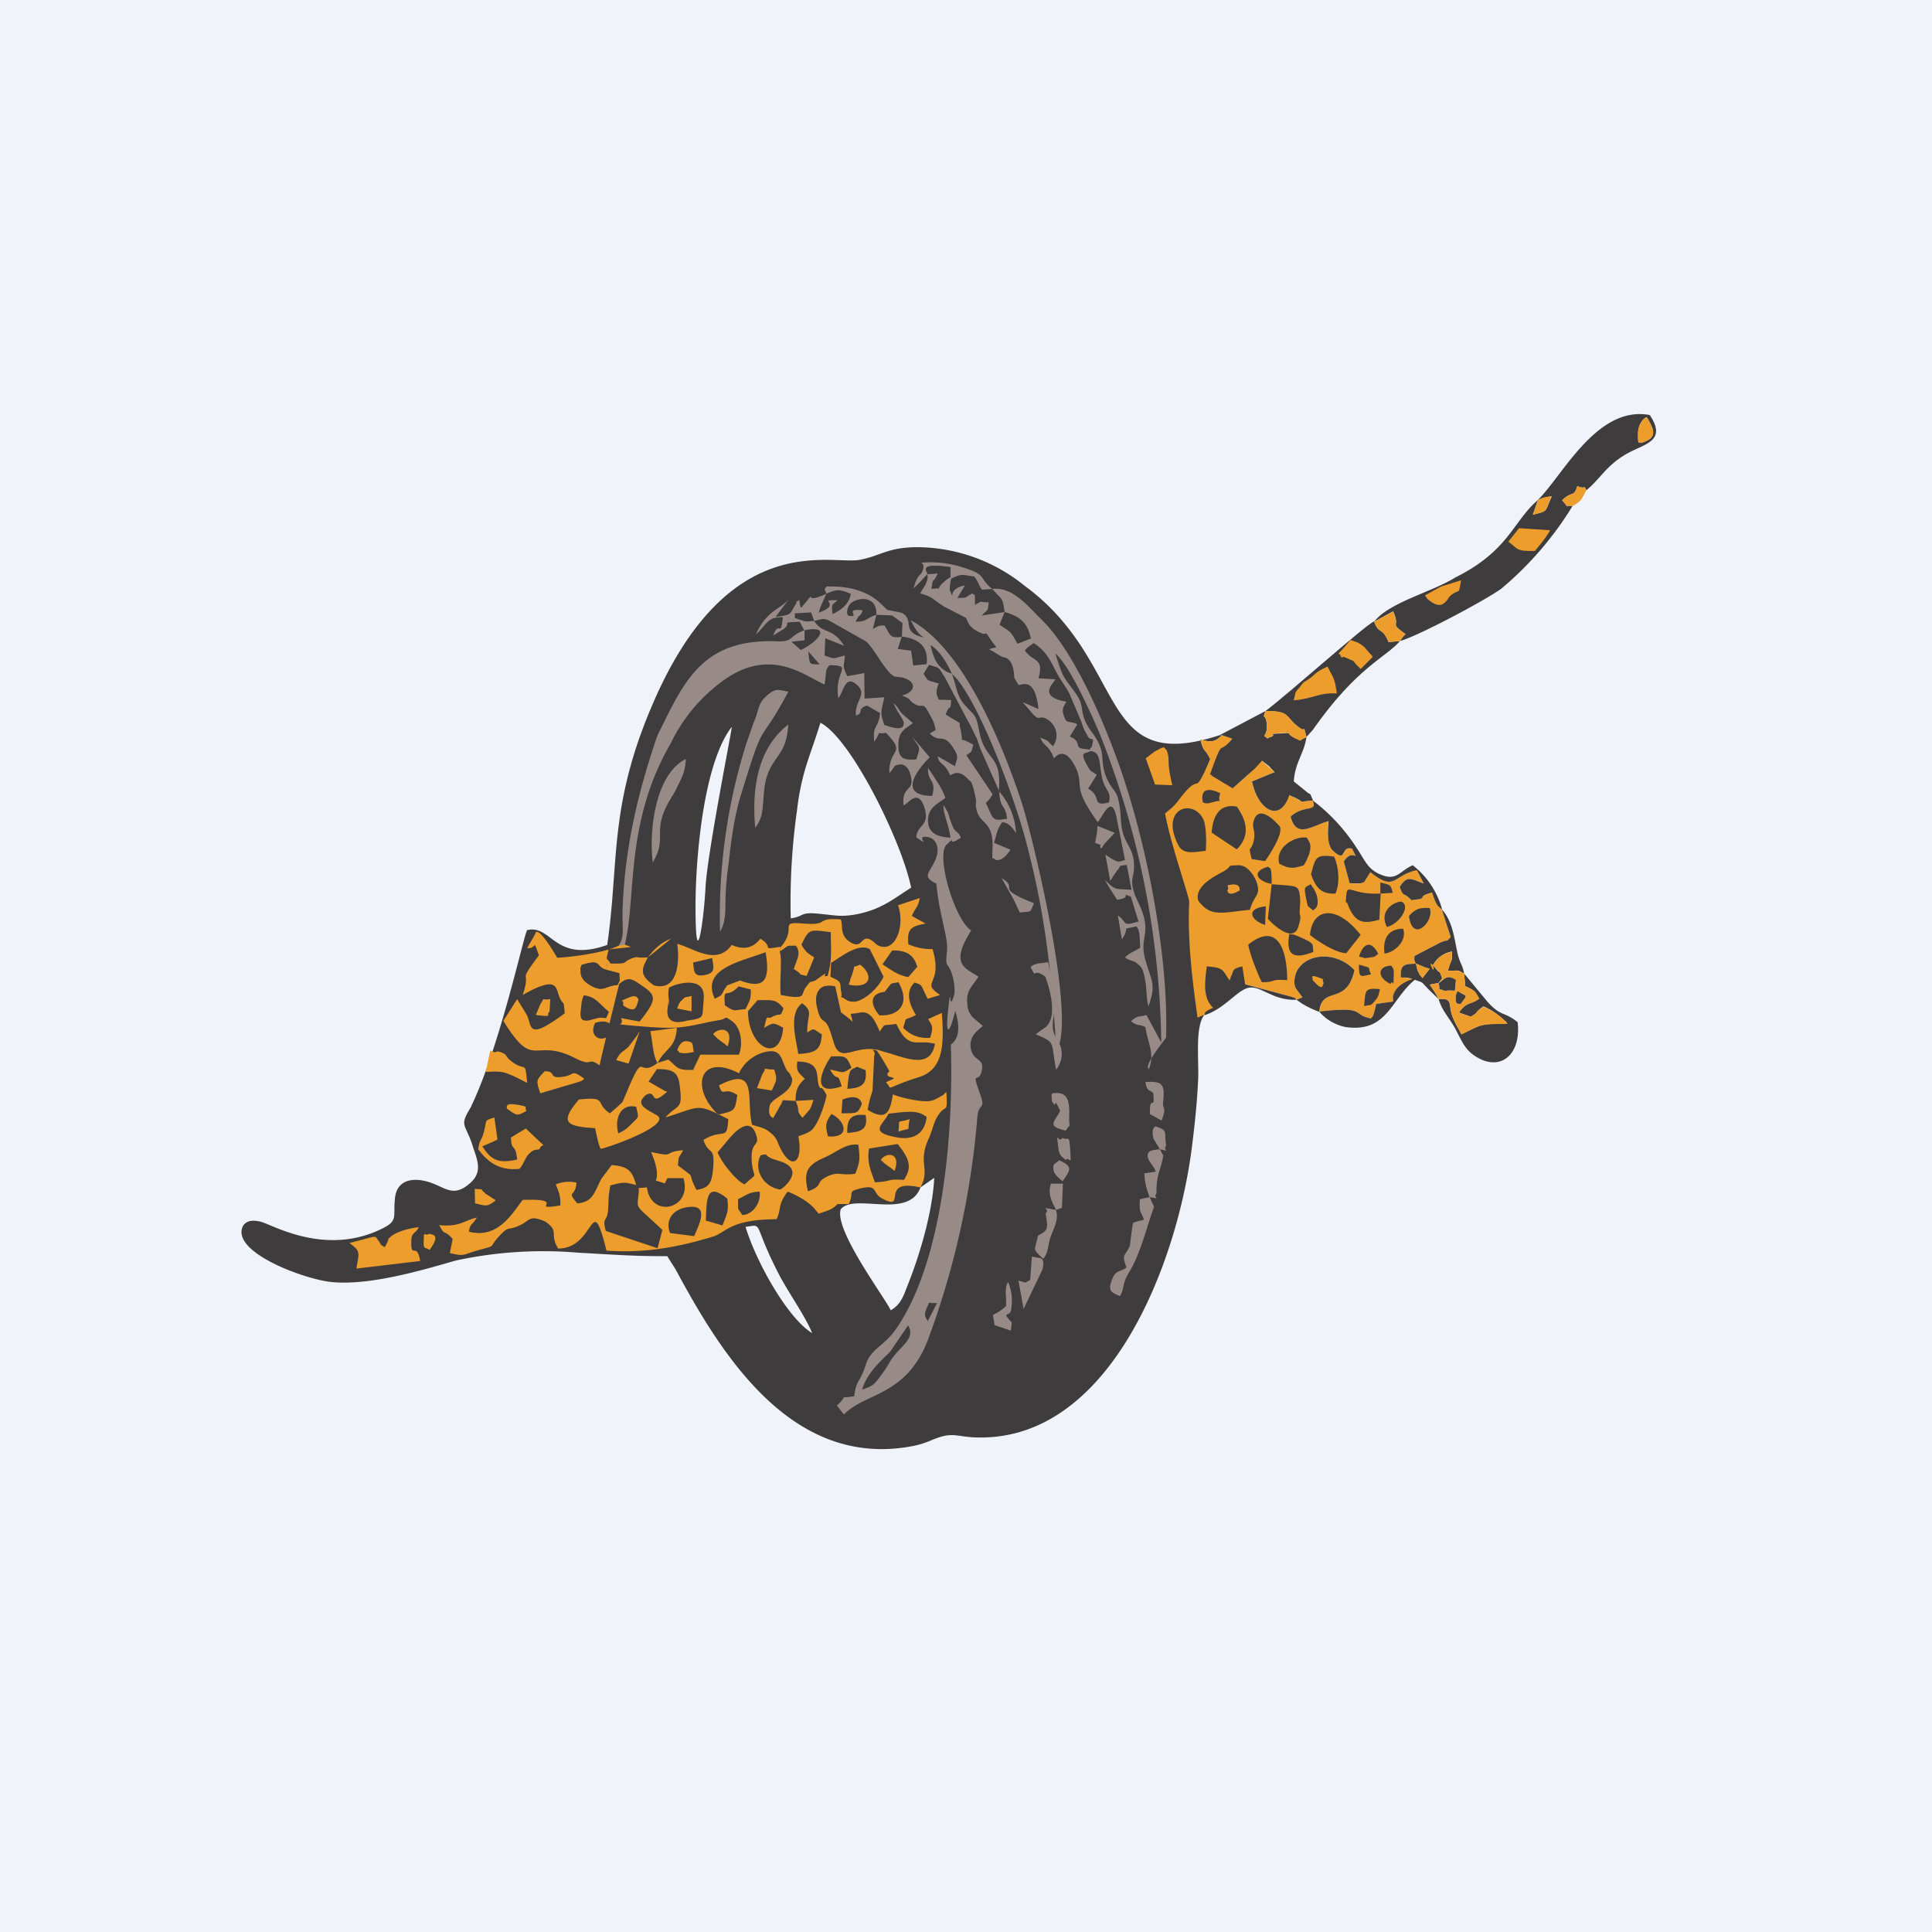 <!-- by TradingView --><svg width="56" height="56" viewBox="0 0 56 56" xmlns="http://www.w3.org/2000/svg"><path fill="#F0F3FA" d="M0 0h56v56H0z"/><path d="M13.66 32.07c-.34.56-.2.47.01 1.05.14.47.38.85-.1 1.22-.48.39-.72.02-1.22-.1-.48-.12-.85.02-.9.48-.07.6.14.67-.52.96-1.6.7-3.07-.2-3.38-.27-.23-.05-.4-.04-.51.13-.36.76 1.81 1.55 2.57 1.62 1.1.11 2.62-.34 3.59-.62a11.96 11.96 0 0 1 3.56-.23c.76.04 1.53.1 2.37.1h.21l.24.38c1.3 2.41 3.35 5.82 6.9 5.12.4-.08.54-.2.85-.28.31-.08.5.01.86.03 3.96.22 5.94-5.05 6.36-8.43.08-.63.15-1.29.18-1.96.02-.56-.09-1.5.17-1.84l-.18-.1c-.15-2.2-.51-5.36.36-7.32-.14-.32-.2-.19-.28-.57.29.07.4.09.62-.13h-.07c-3.6 1.18-2.61-2.1-5.65-4.33a4.98 4.98 0 0 0-3.1-1.12c-.88 0-1.08.26-1.7.37-.87.14-3.82-.9-6 4.22-1.26 2.94-.95 4.56-1.3 6.94-1.53.54-1.6-.6-2.32-.43-.1.14-.78 3.35-1.62 5.1Zm9.88 6.57c-.7-.42-1.62-2.05-1.93-3.08.55-.07.17-.15 1 1.44.27.5.77 1.22.93 1.64Zm3.14-4.22.4-.28c-.05.97-.4 2.17-.75 3.06-.15.38-.21.6-.51.78-.2-.41-1.65-2.34-1.45-2.93.4-.48 1.96.31 2.31-.63Zm-3.76-7.8a19 19 0 0 1 .18-3.12c.13-1.14.41-1.65.68-2.55.88.44 2.36 3.44 2.63 4.78-.47.29-.82.61-1.53.76-.5.1-.66.04-1.1 0-.62-.07-.44.07-.86.13Zm-2.76-.35c0-1.35.22-4.13 1.05-5.2.03-.03-.71 3.66-.76 4.65-.05.99-.29 2.6-.29.55Z" fill="#3F3C3D"/><path d="M23.06 31.91c0-.28.05-.45.27-.64-.17-.17-.26-.2-.22-.5.76 0 .5.5.65.75.04.07.04-.1.2.23 0 .03-.21.87-.48 1.04-.1.07-.23.1-.34.15.14.69-.15 1-.48.42-.15-.27-.11-.35-.32-.52-.18-.16-.31-.16-.54-.24-.19-.73.2-1.74-.96-1.14.12.38.13.01.53.28-.07.49-.08.45-.55.57-.82-.77-.55-1.8.6-1.2.15-.34.52-.61.9-.64.32-.02.34.26.44.46.13.27.06.01.2.34.02.41-.6.55-.65.78-.07.33.09.33.1.36l.25-.44c0-.04.02-.05.04-.08l.36.02Zm.08-1.36c-.07-.44-.29-1.18.11-1.47.35.25.13.37.15.85.21-.15.17-.1.42.05-.02.47-.2.54-.68.57Zm-2.06-1.99c-.23.32-.07.24-.36.39-.42-.88.77-1.08 1.47-1.35.14.8-.02 1.09-.74.82l-.37.14Zm-2.3-.81c-.4.03-.25-.05-.47.03-.32.13-.04.15-.61.15-.23.02-.05-.04-.13.18l.38.1c0 .28.05.13-.06.34l.06-.03c.24-.2.34-.17.6.01.48.32.52.41-.01 1.08l-.54-.1c.13.28-.3.14.13.2 1.43.13 1.53.11 2.48-.1l.23-.04c.26-.04.12-.15.38.03.24.17.33.61.2.97H20.3l-.21.44c-.48.02-.44-.07-.72-.3l-.31.1c-.57.43-.38-.32-.79.6l-.22.52c-.05.07-.26.24-.37.34-.46-.3-.04-.49-.9-.4-.57.67-.37.78.47.83.04.18.09.46.16.6.18-.02 2.12-.7 1.62-.98-.36-.2-.61-.32-.31-.58.34-.19.09.39.62-.1l-.07-.02-.47-.27.24-.36c.53-.01.63.13.67.55.08.65-.08.46-.42.85 1.03-.32.88-.43 1.82.05-.04.66-.14.25-.72.6.15.47.34.14.28.83-.04.41-.1.56-.48.62-.33-.61.07-.24-.54-.71.03-.34.02-.18.15-.44-.63.05-.17.22-.93.05.58 1.34-.5.94-.35 1.08-.03.65-.21.34.68 1.18l-.14.53-1.5-.5c-.12-.46.05-.2.07-.67.02-.4 0-.26.06-.65.38-.1.42-.1.75-.01-.12-.43-.24-.54-.71-.58l-.3.4c-.2.38-.24.68-.7.71-.32-.4-.05-.15-.02-.6a.98.98 0 0 0-.6.05c.07.18.15.34.13.61-.98.16.28-.21-1.09-.16-.31.4-.72 1.14-1.56.92.05-.27.09-.16.23-.41-.4.1-.5.28-1.09.22.18.35.12.1.39.4l-.08.41c.42.1.34.06.78-.07.6-.17.32-.05.63-.4.34-.36.22-.15.61-.33.31-.14.27-.32.75-.11.42.3.1.34.37.78 1.1 0 .94-1.77 1.4.06 1.12.08 2.08-.1 3.1-.41.36-.12.5-.5 1.83-.5.15-.32.02-.4.32-.8.21.08.6.27.8.52l.1.12c.3-.11.36-.1.55-.28h.32c.18-.36-.08-.35.37-.46.49-.11.3.14.6.3.75.4-.11-.6 1.11-.32.3-.56-.1-.7.25-1.44.11-.26.14-.48.27-.66.22-.34.27 0 .23-.67-.14.12 0 .04-.2.15-.15.08-.19.11-.35.12-.27.01-.8-.11-1-.2-.08.52-.19.78-.73.45.03-.2.08-.37.14-.55l.05-1.02c.08-.18-.27-.21.26-.12-.75-.3-1.21.4-1.42-.23l-.07-.22c-.2-.67-.28-.25-.41-.77-.14-.5.08-.77.5-.67.19.06.19-.1.16.09.01-.26-.06-.25-.29-.37-.16-.06-.2.06-.14-.1l-.3.21c-.18.08-.1-.03-.26.18-.19.23.06.39-.74.24-.04-.4.05-1.04-.03-1.26l.04-.14c-.64.1-.17.03-.6-.23-.21.26-.46.34-.83.18-.45.62-1.12.08-1.58-.03.06.4.07 1.4-.68 1.2-.42-.3-.36-.46-.17-.81Z" fill="#EC9D2B"/><path d="M24.99 40.28c.14-.53.7-.97.81-1.1l.52-.76c.25.4-.28.62-.53 1.06l-.12.2c-.35.48-.31.46-.68.6Zm3.97-17.35c.03.55.18.36.23.8-.35.06-.39.06-.52-.25-.15-.35-.11-.08.1-.46l-.76-1.13c.17-.11.14-.08.2-.3-.5-.32-.24.1-.38-.5-.06-.21.14-.03-.42-.38.14-.38.13-.02.16-.42l-.36-.01c-.04-.12-.12-.18 0-.47-.36-.1-.3-.06-.44-.28l.16-.26c.34.11.25.04.46.37l.65 1.23.02.04.03.04.23.47.09.27.55 1.24Zm-5.2-3.67c-.3-.02-.29.05-.33-.38l.33.38Zm3.83.27c-.13-.05-.25-.08-.42-.3-.1-.15-.15-.33-.2-.53.25.13.51.56.62.83Zm-1.45-1.08c.48.06.78.28.72.8l-.39.04-.06-.43-.39-.05.12-.36Zm-2.83-.18c.85-.17.37.36-.1.57l-.27-.24.38-.04v-.29Zm2.09-.45.46.02.3.22-.02.4c-.35.04-.32-.03-.5-.33-.16 0-.15 0-.34.1l.1-.4Zm-1.8.18c-.2 0-.17.04-.36-.02-.37-.11-.12-.08-.22-.2l.49-.03.09.25Zm1.8-.18c-.32.11-.26.2-.6.2.15-.3.13-.1.2-.33-.58-.07-.03.22-.39.16-.1-.02-.05-.25.02-.33.14-.19.8-.32.77.3Zm-1.45-.61c.33-.14.38-.13.71 0-.04.3-.29.48-.53.59-.03-.33-.02-.25.15-.4-.65-.02.18.09-.55.36.07-.24.13-.33.22-.55Zm0 0c-.78.37-.17-.25-.73.41-.04-.07-.04-.15-.05-.23-.22.14-.01-.01-.12.15-.17.25-.06.28-.57.34l.37-.49c-.25.27-.64.32-.94 1 .32-.29.32-.51.78-.5-.06.64-.1.06-.28.53l.31-.19c.26-.22-.16-.17.46-.21l.13.25c-.47.18-.3.33-.77.32-2.12-.09-2.68 1.09-3.4 2.56-.08.16-.05.08-.12.27-.53 1.57-.9 3.13-.97 4.84-.03.7.08.88-.15 1.2l.2-.04c.36-1.36-.01-3.55 1.34-5.87a4.8 4.8 0 0 1 1.68-1.93c1.3-.82 2.22-.02 2.78.22.07-.4 0-.38.14-.56.73.01.12.16.26.96.16-.2.2-.73.57-.36.26.27-.1.43-.06.86.25-.08 0-.18.32-.29l.38.22c-.06.5-.22.3-.17.83.26-.38-.01-.2.34-.26.62.64.07.43.1 1.17.2-.23.11-.22.29-.25.13-.02.25.07.31.26.17.57-.25.3-.19.92.14-.04.41-.5.6.05.18.57-.21.5-.23.88.47.33-.1-.1.37 0 .2.05.34.32.17.68-.16.36-.39.46.04.66.1 1.01.35 1.55.31 1.96-.06.55.02.25.16.72.05.18.08.45.04.57-.16.53-.07-.43-.16.34-.09.78 0 .89.2.1.1.34.17.76-.13.98.08 2.43-.19 6.24-1.6 8.26-.36.5-.72.55-.87 1.03-.15.5-.27.4-.33.9-.53.09-.11-.09-.5.27l.2.26c.62-.64 1.78-.52 2.42-2.12a24.1 24.1 0 0 0 1.45-6.52c.05-.43.26-.16.06-.7-.24-.67-.03-.23.06-.6.1-.4-.2-.27-.3-.62-.09-.36.14-.54.34-.7l-.28-.24a.56.56 0 0 1-.17-.39c-.05-.41.15-.52.32-.8-.38-.26-.84-.34-.21-1.34-.47-.3-1.04-2.17-.71-2.49.32-.31-.04.1.41-.2-.1-.25-.15-.07-.28-.44-.1-.27-.03-.2-.22-.5-.02.23.15.56.2.94-.37-.02-.67-.12-.65-.54.02-.36.33-.47.5-.61-.06-.24-.36-.66-.5-.87-.02.44.25.3.12.81-1.23-.01-.08-1.11-.07-1.12l-.5-.58c.2.34.25.22.11.64-.34.03-.53-.01-.52-.41 0-.4.17-.45.42-.64l-.32-.28c-.12-.15-.1-.17-.24-.3.08.22.2.33.3.56-.03.04.08.31-.57.07-.14-.4-.07-.4 0-.8l-.57.04-.01-.74-.49.09c-.15-.32-.1-.24-.07-.6-.34.08-.27.12-.59 0l.02-.5.55.22c-.37-.57-.6-.31-.87-.72.26-.07.3-.1.56.06l.94.53c.25.21.55.88.83 1.02l.23.03c.44.12.37.43-.02.52.32.12.17.13.38.25.27.15.2-.14.46.36.09.16.1.2.14.39l-.17.1c.3.31.4-.05.7.45.16.26.08.27.03.5l-.5-.29c.04.27.18.14.36.55.06-.01.25-.21.55.15.02.02.07-.03.16.37.09.38 0 .24.05.45.09.48.48.32.47 1.09-.01.5-.03.28.1.4.22.02.36-.22.42-.3l-.48-.2c.08-.23.07-.36.24-.6.2.02.3.17.4.32a1.98 1.98 0 0 0-.5-1.22c.1-1.1-.4-.83-.57-1.75-.1-.5-.11-.4-.42-.75-.24-.28-.22-.5-.37-.9l.13.13c.77.93 1.72 3.6 2 4.66.58 2.15.76 3.87.9 6.14.6-.86-.66-6.11-1-7.18-.48-1.47-1.63-4.45-3.22-5.3.1.2.23.44.4.5-.72-.14-.26-.51-.67-.72l-.4-.08c-.15-.08-.48-.72-1.78-.68-.06.13-.07 0 0 .2Z" fill="#988B87"/><path d="M34.7 29.5c.68-.25 1.15-.86 1.4-.97l1.29.35c.2.07.08 0 .19.1l.17-.07c-.15-.24-.27-.26-.22-.57.1-.67 1.14-.86 1.73-.22-.23 1.05-.95.43-1.01 1.2 1.38-.16.91.09 1.49.2.12-.17.1-.22.15-.42l.49-.07c0-.15-.03-.1.03-.24.08-.2.27-.32.53-.4-.32-.14-.36.08-.33-.25.02-.23.26-.2.43-.2-.07-.13-.05-.13-.04-.23l.73-.38c.33-.14.14.02.32-.17l-.26-.8c-.12-.11-.15-.09-.28-.49-.54.14 0 .16-.6.22-.25-.26-.21-.05-.34-.38.22-.35.33-.23.7-.1l-.2-.4c-.72.17-.62.65-1.35.07-.2.33-.18.36-.6.32l-.17-.63c.28-.43.47.1.24-.37-.33-.1-.13.43-.54.07-.2-.17-.16-.6-.15-.87-.49.14-.92.52-1.09-.13.39-.36.79-.1.65-.47-.6.05-.08.1-.7-.15-.26.82-.9.43-1.07-.4l.66-.27-.38-.33c-.27.3-.53.53-.84.8l-.31-.35c-.15-.48.04-.77.3-1.1l-.3-.09c-.22.22-.33.2-.62.13.08.38.14.25.28.57-.56 1.26-.2.22-.93 1.2-.15.2-.24.24-.38.37.16.89.71 2.44.7 2.56-.07 1.32.18 2.88.24 3.35Z" fill="#EC9D2B"/><path d="M31.6 21.77c.31.03.25.3.33.7.08.47.3.44.21.79-.53.13-.18-.17-.6-.4l.25-.4c-.14-.11-.17-.07-.27-.26-.25-.44-.06-.34.09-.43Zm-1.5-2.11c.17-.6-.15-.46-.39-.8.04-.09.18-.16.25-.22.28.17.45.42.6.73.18.36.35.55.44.74l.34.8c.1.3.08.22.2.45.1.14.2-.06.1.3-.17.1.19.09-.2.05-.35-.03-.04-.2-.43-.36l.22-.36c-.32-.12-.3 0-.39-.23-.08-.22 0-.3.07-.42-.85-.15-.37-.53-.32-.65l-.49-.03Zm-.98-1.92c.44.12.67.31.76.77l-.39.15c-.2-.38-.21-.35-.52-.55l.15-.37Zm-.36-.67c.29.34.29.2.36.67l-.66.1c.19-.21.16-.08.2-.38-.36-.01-.13-.06-.4.07 0-.41 0-.23-.07-.33-.27.13-.11.13-.44.13l.22-.36c-.57.1-.26.52-.43.16-.02-.05-.01-.18.03-.36.32-.15.29-.11.67-.06.15.2.14.3.23.38l.3-.02Zm-1.88-.43c.01-.07-.32-.34.67-.2-.03.45.07.17-.22.45-.26.24.07.13-.33.17.06-.39.03-.08.18-.44l-.3.02Zm0 0c.02.17 0 .15-.05.3l-.16.26c.41.11.38.2.73.4l.6.31c.1.23.15.31.44.44.22.1.04-.16.31.24.18.25.17.13-.08.23.18.09.33.21.42.23.26.04.3.38.31.6l.12.2c.08.03.48-.27.58.7l-.46-.2.32.37c.18.18.16.01.36.11.3.16.4.53.2.8-.22-.21-.1-.14-.37-.25.14.31.22.16.4.6.03-.02.3-.42.64.29.24.53-.14.5.63 1.56.18-.23.4-.8.54-.15l.25 1.25c-.19.04-.17.12-.57-.16l.14.76.2-.3c.15-.17 0-.12.28-.16l.14.72c-.5-.03-.46.02-.77-.28.08.16.24.4.35.57.5-.07.03-.23.4-.09l.22.72c-.5.15-.3.04-.6-.18l.12.7c.28-.44-.09-.25.42-.38.05.08.06.06.09.25l.02.37c-.19.12-.3.14-.44.28.16.13.24.06.4.22.12.1.13.2.17.37.07.33.04.6.11.83.22-.65.1-.69-.08-1.31-.2-.66.13-.73-.09-1.4-.05-.17-.22-.47-.25-.6-.13-.44.01-.37 0-.8-.02-.57-.35-.6-.38-1.3-.06-.98-.22-.72-.43-1.25-.2-.5.03-.7-.4-1.27-.46-.63-.15-.7-.5-1.17-.36-.5-.33-.37-.57-1.13.43.37 1.05 1.78 1.27 2.29a25.06 25.06 0 0 1 1.8 8.99l-.43-.8c-.24.07-.24 0-.45.18.23.17.18.06.42.17.07.48.28.77.1 1.22-.16-.12.46-.83.5-.92.07-2.42-.56-5.56-1.3-7.72-.42-1.22-1.31-3.41-2.3-4.38-.4-.39-.84-.97-1.44-.9-.39-.31-.15-.4-.78-.6a3.08 3.08 0 0 0-1.28-.16s.12.04.04.24c-.07.16-.14.08-.26.5.14-.12.27-.27.4-.41Z" fill="#988B87"/><path d="M44.58 14.5a.9.9 0 0 1 .4-.11c-.22.46-.08.41-.55.53l.15-.43Zm2.98-1.66c-.04-.08-.09.14-.08-.28 0-.2.1-.4.25-.47.25.41.3.61-.17.75Zm-3.08 1.74-.05.05c-.6.6-.8 1.39-2.25 2.11-.67.42-1.92.72-2.35 1.28l.55-.3c.23.5-.14.3.36.66-.07.06-.12.14-.16.2.5-.13 2.51-1.2 2.94-1.52a9.8 9.8 0 0 0 2.06-2.39c-.3-.05-.03.13-.3-.17.3-.29.33-.06.44-.41.25.11.18-.06.26.12.4-.32.57-.71 1.16-1.05.52-.3 1.19-.36.68-1.13-1.6-.3-2.61 1.94-3.34 2.55Z" fill="#3F3C3D"/><path d="M25.64 28.75c.25-.3.12-.22.4-.28.35.6.04.99-.55.96-.26-.3-.3-.63.15-.68Zm-3-1.3-.04.13c.32-.2.13-.16.47-.17.16.23.03.37-.06.68.37.23 0 .1.37.2l.22-.54c-.15-.1-.23-.12-.37-.37.23-.46.22-.44.85-.36.01.67.04.87-.14 1.43-.01 1.18.6.37 1.84 2.6-.24.23.34.14.03.26l-.13.06c.23.25-.12.19.96-.15.7-.22.73-.93.66-1.86l-.4.18c.12.18.16.24.06.54a.93.93 0 0 1-.78-.29c.12-.38 0-.17.37-.37-.16-.25-.34-.66-.04-.94.25.08.16.05.38.47l.36-.11c-.6-.4.1-.27-.22-1.33a1.63 1.63 0 0 1-.7-.14c-.05-.48.11-.52.5-.6l-.4-.22c.11-.26.18-.24.23-.52l-.63.21c.22.62-.1 1.45-.62 1.14-.5-.49-.34.25-.82-.11-.25-.19-.15-.45-.22-.62-.77-.06-.29.18-1.07.12-.77-.06-.18.1-.66.67Zm-8.05 2.14c.91 1.48.86.45 2.1 1.09.51.26.32-.06.69.2.03-.18.55-2.3.57-2.36l-.06.03c-.37.03-.39.22-.76.02-.3-.17-.3-.32-.3-.44-.01-.1 0-.08.03-.16.61-.19.38.05.71.14.08-.22-.1-.16.13-.18-.15-.22-.13-.05-.06-.41l.65-.07-.18-.07-.2.04c-.35.18-1.28.32-1.76.34 0 0-.58-1.02-.64-.68l-.23.4c.3.04.15-.32.34.21-.66.89-.2.36-.47 1.15 1.04-.59.95-.2 1.07.07.14.31.1-.03.15.46-1.13.84-.93.36-1.11.03l-.27-.44-.4.63Z" fill="#EC9D2B"/><path d="m35.35 21.3.07.01.3.1c-.43.53-.23-.12-.65 1.04.03 0 .05.01.06.04l.6.36.65-.58.2-.22.23.18c0 .02.03.04.04.05l.1.1-.66.27c.17.83.81 1.22 1.08.4.61.24.1.2.69.15-.15-.32.01-.07-.25-.3l-.31-.25c.04-.57.3-.8.37-1.29-.04.03-.12.05-.18.1-.59-.24-.1-.23-.56-.2-.46.01-.1.03-.29.1-.22.06.01.1-.19-.02 0-.04.09-.12.07-.33-.03-.39-.15-.1-.04-.4l-1.33.7Zm1.33-.69c.72 0 .56.16.94.45.28.23.12-.14.25.3l.18-.2c1.28-1.83 2.12-2.1 2.53-2.58l-.33.03c-.2-.47-.28-.2-.42-.6-.24.09-2.48 2.1-3.15 2.6ZM25.6 30.48c.54.13 1.37.58 1.5-.23l-.19-.03c-.38-.04-.61.15-.93-.54-.43.06-.3-.03-.48.22l-.03-.07c-.07-.13-.2-.55-.54-.48-.4.08-.25-.06-.21.32.03.32-.02.14.17.26-.58.13-.25.05-.4-.07l-.28-1.27c-.43-.1-.65.16-.51.67.13.52.22.1.42.77l.06.22c.2.62.67-.07 1.42.23Z" fill="#3F3C3D"/><path d="M41.8 26.36a2.43 2.43 0 0 0-.85-1.28c-.38.16-.46.47-.93.27-.37-.15-.45-.4-.67-.73a5.37 5.37 0 0 0-1.3-1.42c.15.36-.25.11-.64.47.17.65.6.27 1.1.13-.02.28-.06.7.14.87.4.36.2-.17.54-.07.23.47.04-.06-.24.37l.17.63c.1 0 .29.02.36-.01.17-.08 0 .04.11-.1l.13-.21c.73.58.63.1 1.35-.06l.2.39c-.37-.13-.48-.25-.7.1.13.33.09.12.34.38.6-.06.06-.08.6-.22.13.4.16.38.28.49Zm-.76 1.57c.2.08.2.1.4.15l-.21.27c-.07-.1-.05-.04-.13-.2-.03-.07-.04-.15-.06-.22Zm0 0c-.17.02-.4-.02-.43.21-.03.33 0 .11.33.24-.27.09-.45.22-.53.4-.06.14-.03.1-.03.25l-.49.07-.05.22c-.07.2-.02.08-.1.2-.58-.11-.11-.36-1.5-.2.18.23.49.4.77.45 1.2.17 1.31-.81 2-1.37.27.1.16.03.4.28l.29.28a2.7 2.7 0 0 0-.26-.42l.26-.05.1-.13c-.1-.3-.04-.1-.17-.27-.36-.46.01.31-.1-.1a.76.76 0 0 1 .56-.41c0 .38-.03.18-.12.56.34-.01.27-.03.47.08-.06-.28-.1-.26-.17-.5-.1-.35-.13-1-.48-1.36l.26.8c-.18.19 0 .03-.32.17l-.73.38c0 .1-.03.1.04.22Zm.66 1.03c.1.35.32.55.5.89.18.35.27.57.54.75.74.5 1.36-.03 1.25-.97-.39-.32-.48-.15-.88-.6l-.67-.81.03.36c.25.13.28.12.4.37-.25.18-.36.08-.58.4l.34.12c.28-.16.08-.1.37-.3.43.19.62.44.63.43.01-.02.04.05.06.07-.82 0-.74.03-1.33.31-.1-.2-.21-.35-.28-.58-.09-.3.02-.48-.38-.44Z" fill="#3F3C3D"/><path d="M20.87 27c.18-.27.15-.65.16-.97.01-.34.04-.66.09-1 .07-.66.16-1.32.33-1.9.76-2.49.48-1.36 1.4-3.08-.34-.07-.38-.1-.64.13-.21.18-.23.4-.3.6l-.03.08-.03.07-.22.63a16.7 16.7 0 0 0-.76 5.44Z" fill="#988B87"/><path d="m37.58 28.98.16.11a2.87 2.87 0 0 0 .5.24c.07-.78.79-.16 1.02-1.21-.6-.64-1.62-.45-1.73.22-.05.31.07.33.22.57l-.17.07Zm-1.64-3.18c-.37.23-.36 0-.36 0 .09-.1-.12-.14.15-.16.23 0 .18.13.2.17Zm.29.57c.12-.44.32-.4.2-.78-.05-.16-.2-.4-.38-.48a.45.45 0 0 0-.2-.03c-.35.02-.08 0-.39.18-.26.14-.84.43-.73.84.36.5.7.35 1.5.27Z" fill="#3F3C3D"/><path d="M42.25 28.73c.3.18.3.07.08.38-.06-.06-.15.1-.13-.26l.02-.06c0-.01.04-.04.03-.06Zm-.55-.24c.2-.14.25-.24.5-.09-.06.46.06.26-.32.32-.29-.13-.1.05-.18-.23Zm0 0-.26.05c.1.15.16.23.26.42.4-.04.29.13.38.44.07.23.18.38.28.58.59-.28.51-.3 1.33-.3-.02-.03-.05-.1-.06-.08 0 0-.2-.24-.63-.42-.3.19-.1.13-.37.29l-.34-.12c.22-.32.33-.22.59-.4-.13-.25-.16-.24-.41-.37l-.03-.36c-.2-.1-.13-.09-.47-.08.1-.38.11-.18.12-.56-.28.07-.4.15-.55.4.1.42-.27-.35.09.1.13.18.08-.02.17.28l-.1.13Zm-29.52 8.06c-.1-.57-.26-.05-.26-.53 0-.34.11-.22.22-.45-.29.03-.72.14-.88.34 0 .02-.05.15-.11.24-.19-.12-.08-.06-.16-.16-.17-.2.05-.19-.86.04.33.24.28.27.2.74l1.85-.22Z" fill="#EC9D2B"/><path d="M24.6 28.54c.06-.15.02-.1.09-.27.14-.39-.03-.18.24-.31.4.3.32.72-.34.58Zm-.53-.23c.23.12.3.1.3.37.09.39-.14.1.16.3.08.06.2.06.28.05.3-.07.65-.4.8-.72l-.4-.8c-.34-.19-.87.25-1.12.4l-.02.4ZM20.8 33.4c.1.28.54.83.78.93.43-.4.26-.09.21-.66-.05-.64.26-.4.12-.8-.21-.59-.73.08-.84.21l-.27.32Zm14.1-3.97c.55-.17.88-.63 1.2-.77.4-.18.72.35 1.48.32-.1-.1.02-.03-.19-.1l-1.3-.35-.08-.52c-.33.07-.25.16-.32.27l-.05.14c-.21-.3-.15-.37-.66-.41-.06.46-.12.91.18 1.2-.31.15-.2.13-.26.22Z" fill="#3F3C3D"/><path d="M36.59 28.47c.42 0 .2-.1.72-.06 0-.9-.29-1.7-1.13-1.03.02.19.3.94.4 1.09Zm.27-2.84-.11 1c.08.1.72.74.88.24.11-.34.04-.32.04-.41 0-.08.03-.33.01-.47-.05-.34-.04-.3-.82-.36Zm1.11 1.47c.24.19.72.51 1.05.53l.38-.48c.01-.03.03-.03.04-.05-.71-.9-1.4-.78-1.47 0Zm-14.55 7.43c.48-.17.18-.25.56-.43.33-.16.4-.01.81-.08.14-.34.14-.44.09-.84-.37-.05-.64.23-1 .38-.51.22-.59.44-.46.97Zm11.53-9.87c.02-.26.02-.77-.09-.95-.32-.57-1.25-.26-.7.8.15.28.51.18.79.15Z" fill="#3F3C3D"/><path d="M13.98 33.23c.16-.08.25-.1.44-.2l-.09-.64c-.33.11-.2.05-.31.44-.09.3-.11.17-.16.48.24.32.57.64 1.2.57.13-.16.16-.31.25-.41.23-.25.3-.07.35-.21 0-.03.04-.03.09-.07l-.51-.48-.43.26c.01.44.13.13.18.64-.56.13-.76 0-1.01-.38Z" fill="#EC9D2B"/><path d="M21.68 29.31c.01 1.08.94 1.53 1.02.48-.3-.17-.3-.14-.55 0 .1-.46.08-.23.2-.3.3-.17.25.04.36-.26-.21-.28-.35-.24-.75-.24l-.28.32Z" fill="#3F3C3D"/><path d="M18.92 25c.46-.76-.08-.9.55-1.9.08-.12.13-.23.18-.33.15-.3.21-.43.23-.77-.86.42-1.08 2-.96 3Zm14.4 9.7-.28.06c-.02.38 0 .3.12.59-.12.05-.18.03-.32.1-.04.21-.06.44-.09.66-.14.32-.25.22-.1.63-.16.13-.31.06-.41.33-.14.35-.04.39.23.5.14-.3.05-.34.25-.68.35-.57.5-1.28.73-1.91l-.13-.29ZM21.89 24c.06-.09.12-.18.16-.3.11-.3.04-.84.2-1.26.22-.58.54-.57.6-1.44-.91.7-1.06 1.9-.96 3Z" fill="#988B87"/><path d="M19.63 29.23c.05-.1.03-.13.13-.23.14-.14.06-.06.28-.13v.44l-.4-.08Zm-.24-.6c-.04.26 0 .26 0 .43-.04.34.02-.36-.04.17-.07.57.52.36.58.35.51-.07.42-.1.46-.52l.01-.16c.02-.62-.8-.4-1.01-.27Zm6.54 5.31c-.16-.14-.22-.14-.4-.32.15-.23.6-.23.4.32Zm-.74-.65c-.07.38.05.65.17.98.51-.02.33-.11.84-.07.23-.35.19-.58-.18-1.04l-.83.13Zm9.94-9.15.72.48c.37-.38.32-.78 0-1.24-.52-.1-.7.3-.73.76Zm1.15.76.39.06c.14-.2.52-.78.43-1-.17-.2-.62-.64-.76-.17-.07.23.07.25 0 .58-.09.37-.17.07-.06.53Zm-9.91 7.54c-.1.4.1.22-.33.36.06-.4-.1-.23.33-.36Zm-.62-.15c-.14.3-.61.53.26.68.51.09.8-.15.85-.59-.27-.24-.67-.14-1.1-.1Zm14.27-6.39c-.88.05-.98-.35-1 .1-.03.37-.02.03.04.2.23.62.52.56.92.46l.04-.76Zm-20.67 8.24-.08.16c-.34-.1-.2-.1-.53 0 .04 1.07 1.35.77 1.07-.15h-.46Zm19.36-8.24c.14-.33.09-.78-.04-1.07-.55-.08-.54.04-.67.51.13.36.28.59.71.56Zm-16.67 7.6c-.2.4.08.9.57.98.05 0 .78-.57 0-.82l-.22-.07c-.28-.11-.08-.17-.35-.1Z" fill="#3F3C3D"/><path d="M37.78 19.78c0 .02-.03.04-.04.05-.2.28-.16.1-.24.47.6-.05.71-.23 1.25-.2-.07-.5-.12-.46-.27-.78-.45.2-.32.25-.7.46Z" fill="#EC9D2B"/><path d="M29.87 28.03c.2.4.03-.01.43.28 0 0 .46 1.17-.03 1.49l-.12.08-.13.1c.62.26.42.2.6 1.06-.01-.02.01-.08.02-.07 0 0 .22-.29.1-.64-.1-.3-.28-.32-.21-.8.17-1.17.04-.68-.15-1.64l-.31.04c-.18.06-.1.03-.2.1Z" fill="#988B87"/><path d="m19.42 35.74.7.09c.11-.27.45-.88-.1-.85-.42.02-.77.3-.6.76Zm17.65-10.71c.3.16.42.15.72.05l.07-.12.09-.21c.07-.28.02-.31-.07-.47-.33-.06-.93.27-.8.75Z" fill="#3F3C3D"/><path d="M37.87 21.36c-.13-.44.03-.07-.25-.3-.38-.3-.21-.46-.94-.45-.11.3.01.01.04.4.02.2-.07.3-.07.33.2.12-.03.08.2.01.18-.06-.18-.08.28-.1.45-.02-.03-.03.56.22.06-.06.14-.08.18-.1Z" fill="#EC9D2B"/><path d="M17.9 28.55c.1-.21.05-.06.05-.34l-.38-.1c-.33-.09-.1-.33-.71-.14-.02.08-.04.06-.03.16.01.12 0 .27.3.44.37.2.4.01.76-.02Z" fill="#3F3C3D"/><path d="m33.21 21.98.27.76.5.02c-.19-.77-.04-.71-.17-1.03-.1-.04.02-.14-.28.02-.09.04-.26.19-.32.23Zm10.51-6.28c.29.21.2.28.77.27.14-.17.33-.39.44-.6l-.9-.06-.31.39ZM14.08 31.07c.47-.02.5-.05 1.2.32-.06-.7-.04-.3-.46-.63-.19-.15-.1-.18-.27-.25-.24-.1-.1.07-.34-.06l-.13.62Z" fill="#EC9D2B"/><path d="M25.58 27.95c.23.15.45.33.75.37l.26-.3c-.1-.3-.26-.48-.73-.47l-.28.4Zm-5.12 7.43.48.14c.11-.29.2-.4.14-.78-.6-.48-.6-.02-.62.64Zm3.94-3.88c-.14-.5-.11-.08-.34-.5.4.08.33.14.62-.05-.15-.35-.16-.34-.59-.33-.27.38-.61 1.18.3.87Z" fill="#3F3C3D"/><path d="M15.79 31.05c-.26.26-.25.28-.13.64l1.08-.32c.2-.06.1-.04.2-.1-.41-.3-.27-.1-.62-.06-.45.07-.17-.16-.53-.16Zm3.27-.23c.2-.44.52-.4.56-1.03l-.77.1c.07.32.07.7.21.93ZM38.8 18.95c.01.01.04 0 .05.04.05.13.05.02.13.06.43.2.1 0 .46.34l.35-.35c-.02-.02-.04-.08-.05-.06l-.19-.22c-.2-.17-.23-.14-.41-.21-.1.13-.18.22-.35.4Z" fill="#EC9D2B"/><path d="M33.32 34.7c.38.06.08.03.2-.1-.01-.56.11-.62.2-1.1l-.1-.19c-.16.03-.39 0-.35.24.03.13.18.25.23.41l-.33.05c.01.3.08.5.15.68Zm-3.46 2.4c-.2.1-.05.09-.34.02l.15.82.55-1.15c.08-.4-.08-.3-.31-.37l-.05.69Z" fill="#988B87"/><path d="M30.61 35.07c-.57-.1-.14-.05-.3.1.05.38.11.49-.22.64-.11.48-.17.37.15.68.18-.24.1-.35.24-.71.12-.3.2-.46.13-.71Z" fill="#988B87"/><path d="M17.65 29.33c-.31-.26-.38-.44-.73-.48-.07.18-.05.14-.08.38-.05.33.02.42.37.31.19-.05.17-.05.36-.03l.08-.18Z" fill="#3F3C3D"/><path d="M39.83 18.02c.14.38.21.12.42.59l.33-.03c.04-.06.09-.14.16-.2-.5-.35-.13-.16-.36-.65l-.55.29Z" fill="#EC9D2B"/><path d="M21.4 28.6c-.35.38-.43-.05-.39.54.3.2.23.14.6.11.1-.22.17-.27.15-.57l-.36-.09Z" fill="#3F3C3D"/><path d="M30.5 31.7c0 .01-.03.03-.02.06l.01.16c.19.31 0-.24.24.28-.15.31-.42.44.16.57.17-.25.1-.03.1-.35.02-.5-.02-.8-.49-.73Zm2.93 0c.05.55-.11-.03-.1.59l.34.19c.17-.46 0-.28.05-.6.05-.49-.07-.54-.52-.52.05.32.14.21.23.33Z" fill="#988B87"/><path d="m41.77 17-.47.26c.08.08.02.07.15.16.28.21.4.09.5-.03.03-.05.06-.1.1-.13.27-.22.22.03.3-.44l-.58.18Z" fill="#EC9D2B"/><path d="M29.16 37.86c-.45.4-.4.07-.33.55l.47.16c.03-.37.08-.12-.14-.44.07-.1.17.05.17-.47 0-.16-.05-.37-.11-.5-.12.19-.04.4-.06.7Z" fill="#988B87"/><path d="M37.63 27.14c-.18-.07-.04-.03-.26-.07-.1.6.1.76.7.52-.05-.24.09-.22-.44-.45Zm-19.71 5.71c.2-.09.24-.13.4-.29.2-.2.2-.14.12-.48-.43-.1-.64.31-.52.77Zm3.47 1.91c.02.38-.05.19.13.46.31-.02.54-.36.5-.68-.32.01-.37.1-.63.22Zm19.45-8.21c.1.82.75.14.6-.23-.3-.02-.42.03-.6.23Zm-.64.32c.38-.1.69-.61.43-.73-.1-.04-.7.19-.43.73ZM26.89 16.64l.3-.02c-.16.36-.13.05-.19.44.4-.03.07.07.33-.17.3-.28.2 0 .22-.45-.98-.14-.66.13-.66.2Zm13.24 11c.33-.04.66-.4.54-.72-.4 0-.6.25-.54.72Zm-15.57 3.92c.4-.02.58-.12.53-.54l-.25-.1c-.2.12-.22 0-.28.64Z" fill="#3F3C3D"/><path d="m21.94 31.54.43.07c.14-.31.17-.3.07-.61-.46 0-.15-.13-.34.13l-.16.41Z" fill="#EC9D2B"/><path d="M24 32.94c.67.05.5-.46.1-.65-.2.27-.17.36-.1.65Z" fill="#3F3C3D"/><path d="m30.61 35.07.17-.06.03-.7h-.35c-.1.33.04.53.15.76Z" fill="#988B87"/><path d="M47.56 12.84c.48-.14.42-.34.17-.75-.16.07-.25.27-.25.47 0 .42.04.2.08.28Z" fill="#EC9D2B"/><path d="M24.56 32.84c.4-.03.61-.1.53-.52-.4-.04-.55.09-.53.52Zm-4.47-4.94c.03.23 0 .43.35.36.28-.06.26-.18.2-.49l-.55.13Zm4.33 3.97-.03.4c.5 0 .46 0 .59-.26 0 0-.02-.35-.56-.14Zm-6.74-1.88c.18-.2 0-.49-.43-.34-.2.39.18.6.43.34Z" fill="#3F3C3D"/><path d="M29.56 26.45c.36-.05.28.04.41-.27-1.2-.47-.4-.4-.94-.73l.26.46c.13.22.16.32.27.54Z" fill="#988B87"/><path d="M45.58 14.67c.29-.17.25-.19.4-.46-.08-.18-.01 0-.26-.12-.11.35-.15.12-.44.41.27.3 0 .12.3.17Z" fill="#EC9D2B"/><path d="M30.9 33.62c.1-.13.16.27.12-.31-.03-.47-.06-.22-.22-.33-.14.2-.2-.32-.12.32.02.21.15.26.21.32Z" fill="#988B87"/><path d="M38.15 25.92c-.02-.1-.12-.23-.16-.29-.17.1-.2.06-.14.37.07.35.03.22.21.39.05-.06.2-.07.1-.47Z" fill="#3F3C3D"/><path d="M33.62 33.31c.35.08.07.05.18-.1-.06-.45.06-.43-.3-.56 0 0-.14 0-.07.35l.19.31Z" fill="#988B87"/><path d="M14.06 34.58c-.18-.13.03-.1-.3-.12l.01.42c.32.07.34.12.6-.09l-.31-.2Z" fill="#EC9D2B"/><path d="M31.74 24.43c.32.13.07 0 .18.17l.07-.11.04-.05.28-.3-.5-.2c-.01.26-.03.27-.07.5Zm-.94 9.81c.24-.34.3-.43-.1-.61-.13.13-.2.08-.16.3.02.12.19.25.26.31Z" fill="#988B87"/><path d="m17.86 30.73.36.1.32-.93c-.01.02-.04.03-.05.08l-.27.36c-.17.16-.24.14-.36.39Z" fill="#EC9D2B"/><path d="M34.86 23.24s.06.09.26.02c.43-.13.13.1.25-.27-.32-.15-.58-.15-.51.25Zm6.84 5.26c.08.27-.1.1.18.22.38-.06.26.14.32-.32-.25-.15-.3-.05-.5.1Zm-2.16.66c.25-.05.18 0 .33-.17.1-.12.09-.18.13-.32-.45-.04-.42.03-.46.49Z" fill="#3F3C3D"/><path d="M23.06 31.91c.15.31-.01.25.2.49.24-.28.21-.19.32-.52l-.52.03Z" fill="#EC9D2B"/><path d="M40.4 28.22c0-.19-.03-.13-.07-.23-.4.01-.43.33-.03.53.11-.18.08.26.1-.3Z" fill="#3F3C3D"/><path d="m44.58 14.5-.15.42c.47-.12.33-.07.54-.53a.9.9 0 0 0-.39.1Z" fill="#EC9D2B"/><path d="M36.69 26.27c-.6.06-.44.41-.02.54l.02-.54Zm.17-.64c0-.6-.05-.42-.1-.51-.54.15-.28.44.1.5Zm2.54 2.1c.23.04.05.06.33.02.17-.02.13-.05.22-.1-.2-.4-.43-.33-.56.08Z" fill="#3F3C3D"/><path d="M15.53 29.42c.55.07.27 0 .4-.1l.02-.36c-.33.05-.11-.1-.28.13l-.14.33Zm5.14.55c.17.2.24.2.42.36.2-.56-.24-.56-.42-.36Zm-1.04.47c.13.09-.04.06.2.09.08 0 .2-.02.28-.04-.05-.22.01-.29-.2-.31-.15-.02-.23.12-.28.26Zm-1.57-1.3c.34.23.38.1.45-.18-.04-.03-.06-.15-.3-.04-.34.16-.1 0-.15.22Zm-3.36 3c.29.2.27.22.56.06-.08-.11.1-.11-.21-.17-.49-.09-.33.09-.36.11Zm-2.25 4.09c.37-.49.02-.44 0-.47-.16.1-.16-.15-.17.23-.01.25.06.15.17.24Zm7.18-7 .41.08v-.44c-.22.07-.14-.01-.28.13-.1.1-.08.12-.13.23Z" fill="#EC9D2B"/><path d="m26.89 38.3.27-.53c-.31.02-.18-.1-.3.15-.11.23 0 .3.03.37Zm13.13-12.4.35-.02c-.07-.26-.06-.22-.36-.3v.32Zm-.28 2.34c-.13-.26.07-.15-.35-.28 0 .38.02.36.35.28Z" fill="#3F3C3D"/><path d="M41.04 27.93c.02.07.03.15.06.22.08.16.06.1.13.2l.21-.27c-.2-.06-.2-.07-.4-.15Zm-5.46-2.13s-.01.23.36 0c-.03-.03.02-.17-.2-.16-.28.02-.07.07-.16.17Z" fill="#EC9D2B"/><path d="m42.25 28.73-.03.06-.02.06c-.02.35.07.2.13.26.22-.31.21-.2-.08-.38Z" fill="#3F3C3D"/><path d="M38.04 28.4c.35.4.28.11.33.1-.11-.23.15-.05-.13-.16-.33-.13-.15.04-.2.06Zm-19.26-.65.67-.54c-.3.1-.52.34-.67.54Z" fill="#EC9D2B"/></svg>